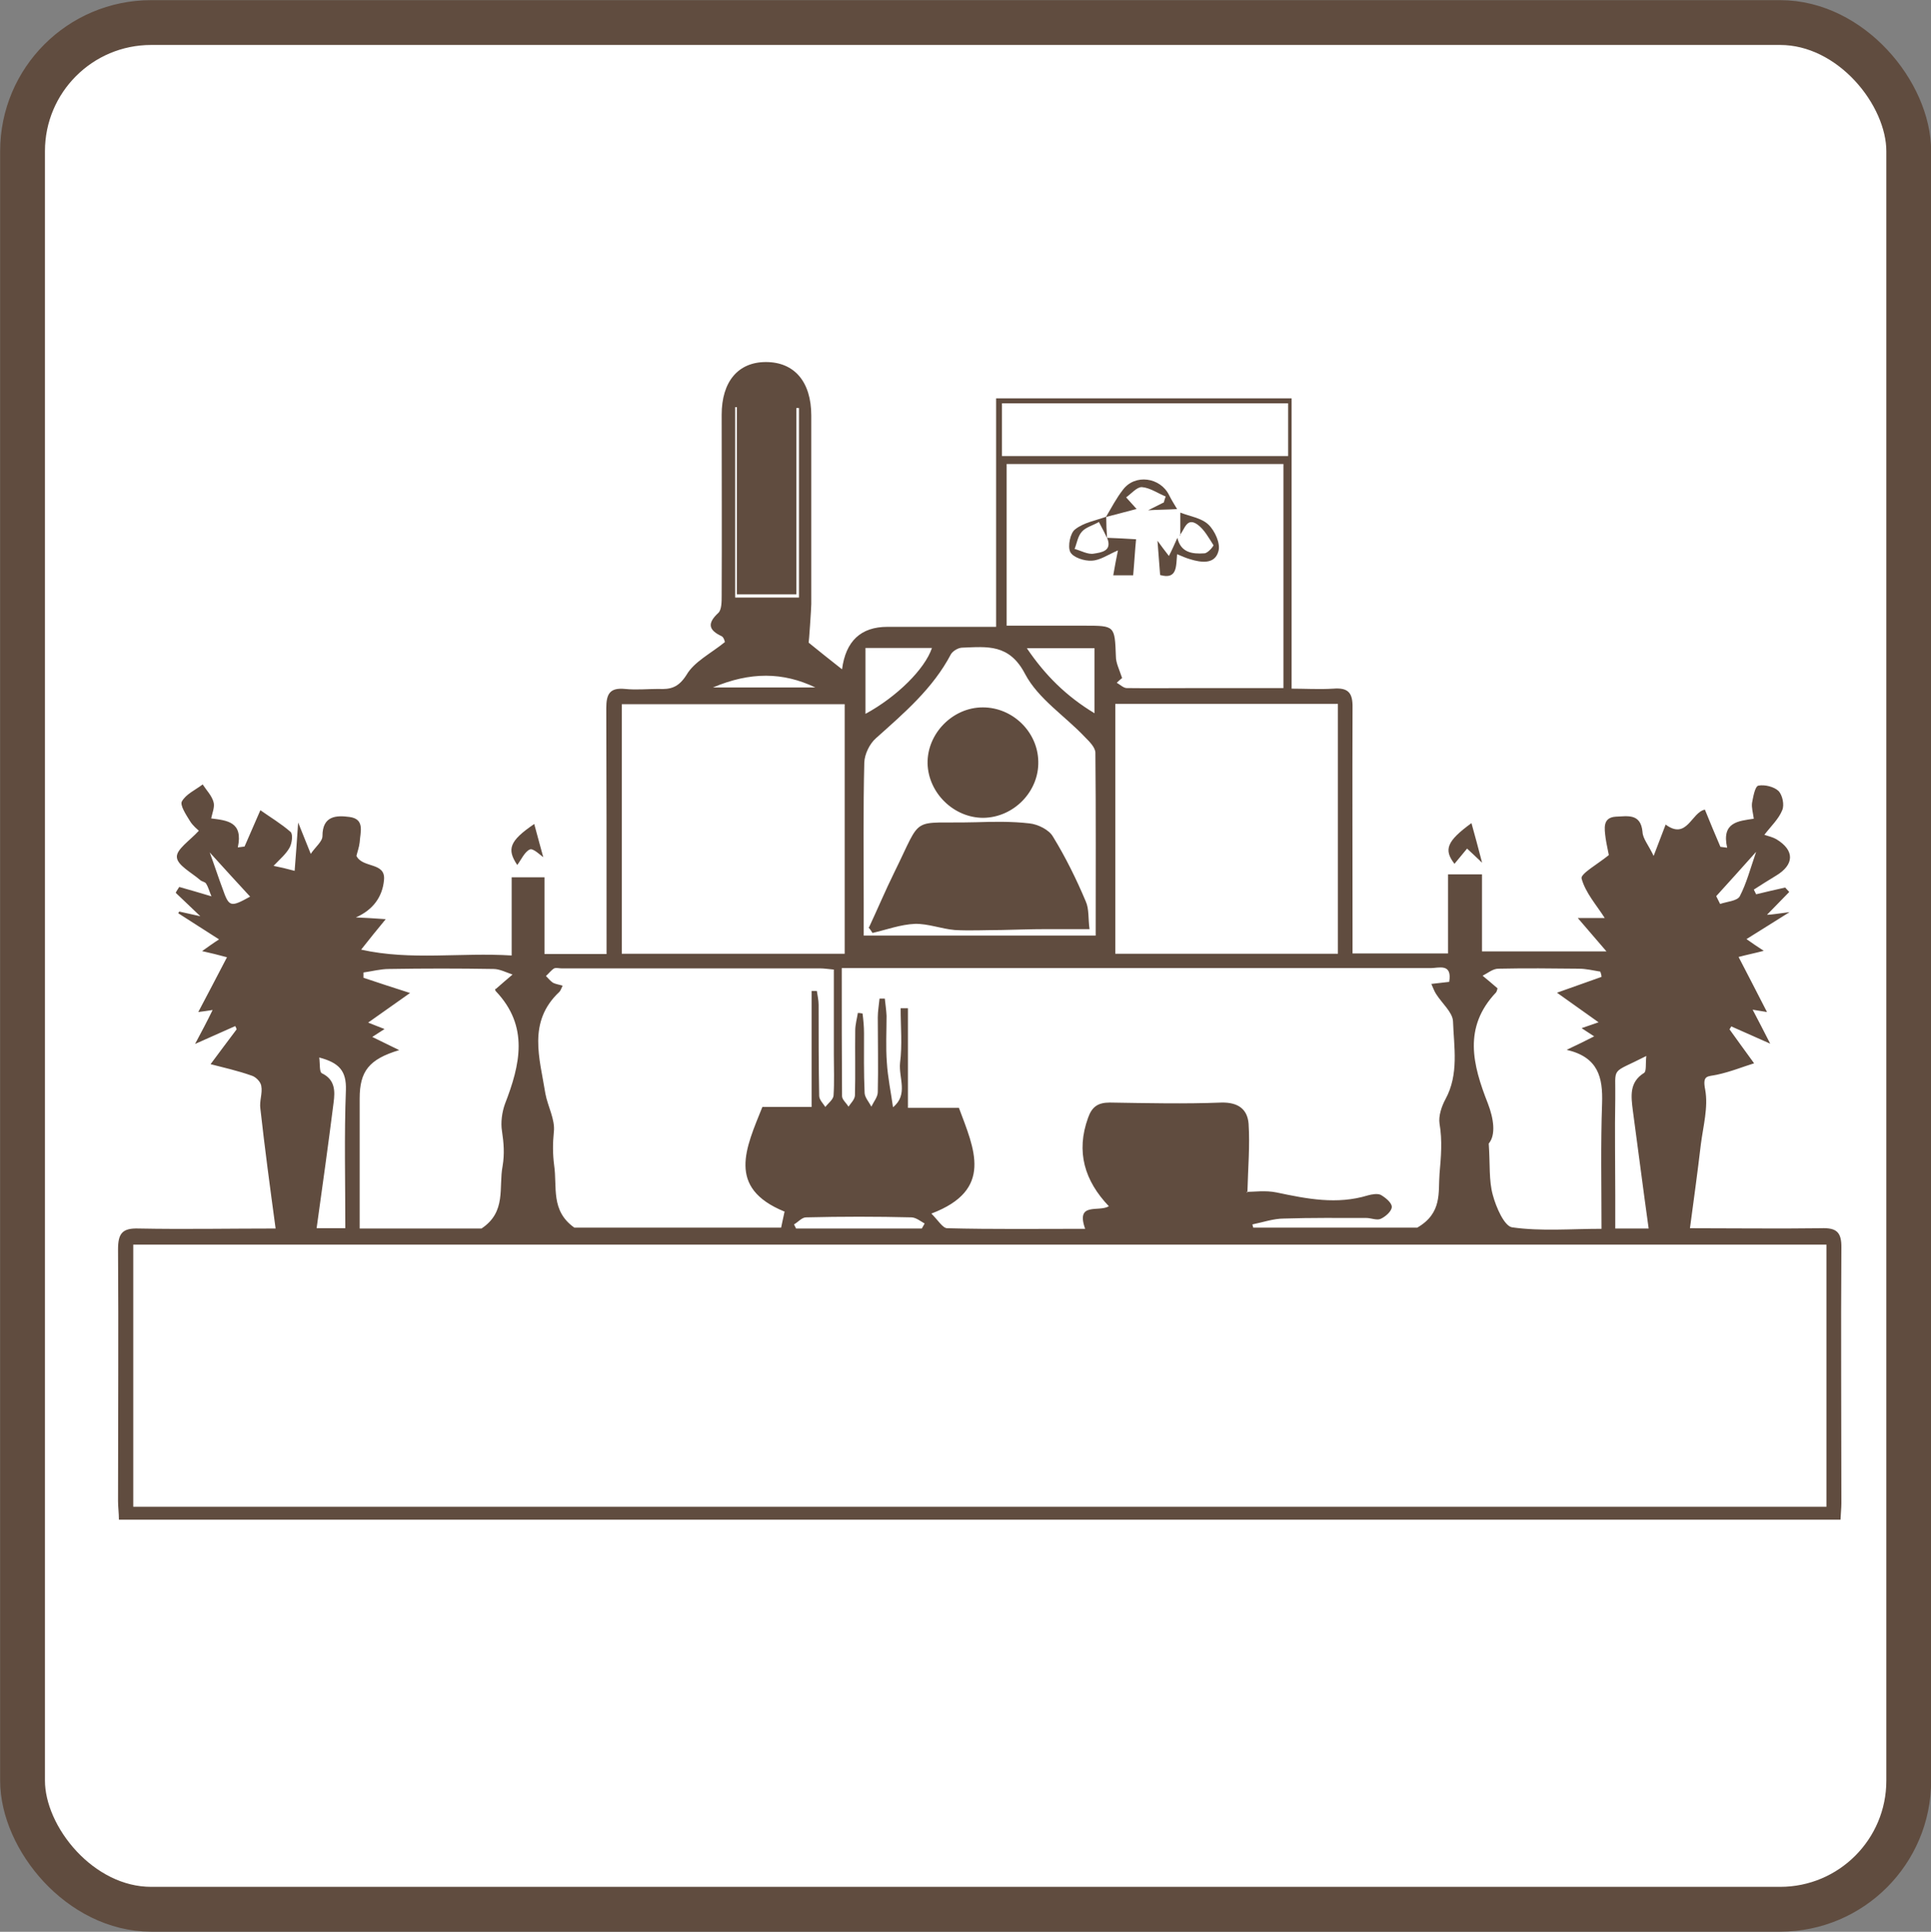 <?xml version="1.0" encoding="UTF-8"?><svg id="_レイヤー_2" xmlns="http://www.w3.org/2000/svg" viewBox="0 0 65.93 65.95"><rect x="0" y="0" width="65.93" height="65.95" fill="#808080" stroke="none"/><defs><style>.cls-1{fill:none;stroke:#604c3f;stroke-miterlimit:10;stroke-width:1.53px;}.cls-2{fill:#604c3f;fill-rule:evenodd;}.cls-2,.cls-3{stroke-width:0px;}.cls-3{fill:#fff;}</style></defs><g id="_レイヤー_1-2"><rect class="cls-3" x=".77" y=".77" width="64.4" height="64.41" rx="4.39" ry="4.39"/><rect class="cls-1" x=".77" y=".77" width="64.4" height="64.41" rx="4.39" ry="4.39"/><path class="cls-2" d="m54.93,29.19c-.03-.17-.08-.37-.11-.58-.04-.33-.11-.7.35-.73.38-.01.85-.13.91.52.01.23.2.44.38.82.2-.52.32-.83.41-1.07.73.54.88-.42,1.34-.51.17.42.35.85.53,1.27.08.01.15.02.23.03-.2-.88.39-.91.91-.99-.03-.21-.08-.38-.06-.54.04-.21.1-.57.22-.59.22-.04.53.04.68.18.14.14.21.48.13.66-.12.3-.38.54-.61.84.15.05.29.08.41.15.63.38.62.87-.02,1.25-.25.15-.5.31-.75.47.03.05.05.11.08.16.33-.08.67-.16.99-.23.04.05.09.09.14.15-.26.27-.52.53-.76.78.14,0,.36-.04.77-.09-.58.36-1.01.63-1.47.92.2.14.37.26.59.4-.3.08-.56.13-.86.21.33.64.64,1.23.97,1.88-.19-.03-.3-.05-.49-.08.19.36.36.69.6,1.16-.52-.23-.92-.41-1.33-.59-.02.04-.04.07-.06.1.26.36.51.71.84,1.16-.36.11-.8.29-1.27.39-.32.07-.5,0-.4.51.11.6-.07,1.25-.15,1.88-.11.94-.24,1.88-.37,2.85,1.52,0,2.99.02,4.48,0,.52-.02.7.13.69.67-.02,2.9,0,5.81,0,8.72,0,.16-.02.33-.03.56H4.06c0-.22-.03-.43-.03-.63,0-2.87.02-5.73,0-8.59,0-.55.14-.74.71-.72,1.55.03,3.09,0,4.67,0-.19-1.4-.37-2.74-.52-4.09-.04-.26.08-.53.03-.78-.02-.14-.19-.31-.33-.35-.48-.17-.98-.28-1.4-.39.34-.46.62-.83.89-1.19-.01-.04-.03-.08-.05-.11-.41.18-.83.37-1.37.61.24-.45.41-.77.6-1.16-.17.03-.28.04-.49.07.34-.64.64-1.22.98-1.87-.29-.08-.54-.14-.85-.21.2-.14.36-.26.58-.4-.48-.31-.93-.59-1.39-.89,0-.02.02-.04.03-.06.23.05.46.1.72.16-.3-.29-.57-.54-.84-.8.03-.07.08-.13.12-.2.33.09.66.19,1.1.32-.08-.19-.11-.32-.18-.43-.04-.07-.15-.07-.21-.13-.29-.25-.77-.5-.79-.77-.03-.27.44-.57.75-.91-.04-.04-.21-.17-.31-.34-.13-.21-.34-.53-.27-.66.14-.25.46-.39.71-.58.13.2.31.38.37.6.05.16-.04.37-.08.56.54.07,1.1.11.91.99.07-.01.16-.02.23-.03.18-.41.36-.83.54-1.24.34.24.71.46,1.03.74.09.08.05.4-.04.55-.12.21-.32.38-.54.61.25.05.42.09.72.17.04-.53.08-1.02.12-1.65.15.38.26.65.43,1.07.17-.25.4-.42.4-.61,0-.69.47-.71.92-.65.54.07.37.52.35.87-.02.17-.08.33-.11.46.21.43,1.01.2.94.83-.05.55-.36,1.01-.96,1.27.29.01.57.03,1.02.06-.3.36-.53.65-.84,1.04,1.7.38,3.4.09,5.14.2v-2.67h1.12v2.62h2.12v-.69c0-2.57,0-5.13-.01-7.7,0-.49.12-.71.64-.66.38.04.77,0,1.14,0,.41.02.68-.04.96-.48.26-.45.83-.73,1.31-1.12,0,0-.03-.16-.11-.2-.45-.21-.5-.44-.11-.8.11-.11.11-.38.11-.58.01-2.06,0-4.11,0-6.18,0-1.13.56-1.8,1.51-1.8.97,0,1.55.67,1.55,1.83v6.05c0,.13,0,.26,0,.38,0,.14-.08,1.31-.09,1.32.37.3.72.58,1.14.91q.19-1.45,1.55-1.45h3.71v-7.8h10.09v9.91c.44,0,.95.03,1.43,0,.51-.04.66.15.65.65-.01,2.59,0,5.17,0,7.77v.62h3.26v-2.7h1.16v2.63h4.25c-.36-.42-.62-.72-.98-1.14h.92c-.27-.43-.66-.86-.79-1.35-.04-.16.55-.49.92-.79ZM4.55,51.44h57.81v-8.95H4.55v8.95Zm38-10.75c.25,0,.66-.06,1.04.02,1.04.22,2.06.42,3.11.1.14-.04.33-.07.44-.02.16.09.38.27.38.41,0,.15-.22.34-.38.41-.13.06-.33-.03-.49-.03-.94,0-1.88-.01-2.81.02-.36,0-.73.13-1.08.2.01.04.02.08.03.11h5.6c.86-.5.71-1.2.76-1.84.05-.57.1-1.13,0-1.71-.04-.26.07-.59.2-.83.47-.86.29-1.79.26-2.67-.02-.31-.38-.61-.58-.93-.06-.09-.1-.21-.16-.34.24-.03.42-.05.61-.07.11-.65-.36-.47-.63-.47-6.47,0-12.94,0-19.41,0h-.7c0,1.53,0,2.94.01,4.37,0,.12.15.24.22.36.08-.12.21-.24.22-.38.02-.74,0-1.48.01-2.22,0-.2.06-.41.09-.6.05,0,.11.01.16.02.03.23.05.45.05.67,0,.68-.01,1.35.02,2.03,0,.16.15.32.23.48.08-.17.22-.33.22-.5.02-.85,0-1.69,0-2.55,0-.21.04-.43.06-.64h.18c.02.19.05.39.06.59,0,.53-.03,1.06.01,1.59.03.51.14,1.02.21,1.53.53-.43.19-1,.24-1.51.08-.62.02-1.25.02-1.87.08,0,.17,0,.25,0v3.4h1.74c.52,1.4,1.2,2.8-.94,3.61.23.23.39.5.54.5,1.56.04,3.12.02,4.71.02-.33-.93.47-.56.81-.77-.83-.87-1.13-1.86-.71-3.02.13-.37.33-.52.74-.52,1.27.02,2.55.05,3.82,0,.57-.01.88.23.92.72.05.75-.02,1.52-.04,2.35Zm-15.77.67c-1.98-.81-1.31-2.17-.75-3.57h1.68v-3.96h.18c.02.15.06.31.06.47,0,1.04,0,2.07.02,3.11,0,.13.13.26.21.38.09-.12.27-.25.28-.39.03-.46.01-.92.01-1.39v-2.91c-.21-.02-.34-.04-.46-.04h-8.83c-.09,0-.19-.03-.26,0-.1.06-.18.17-.28.26.08.08.15.17.24.23.1.05.2.06.33.1-.05.1-.07.17-.11.21-1.1,1.03-.67,2.27-.48,3.47.08.44.34.89.29,1.31-.04.4-.04.75.01,1.14.11.74-.13,1.55.69,2.13h7.06c.04-.18.07-.34.12-.56Zm-5.55-8.8h7.61v-8.52h-7.61v8.52Zm24.45,0v-8.53h-7.6v8.53h7.6Zm-7.37-9.41s-.08.06-.18.16c.11.06.23.18.34.18.81.01,1.61,0,2.41,0h2.94v-7.65h-9.45v5.52h2.65c1.05,0,1.04,0,1.08,1.05,0,.22.11.43.21.73Zm-24.68,12.7c-1.03.31-1.35.72-1.35,1.65v4.44h4.16c.86-.57.58-1.4.72-2.13.07-.42.04-.79-.02-1.19-.05-.3,0-.65.1-.93.52-1.34.83-2.65-.31-3.85-.04-.04-.02-.12-.01-.07.23-.2.4-.35.58-.5-.21-.07-.44-.19-.65-.19-1.18-.02-2.37-.02-3.56,0-.3,0-.59.08-.88.12,0,.06,0,.12,0,.18.51.17,1.02.34,1.59.52-.5.35-.95.67-1.43,1.01.22.09.38.15.56.22-.15.1-.27.17-.42.27.31.15.57.28.94.46Zm37.5-2.11s-.02.1-.05.14c-1.13,1.19-.8,2.47-.28,3.79.2.52.28,1.07.03,1.37.05.71,0,1.26.14,1.76.11.41.39,1.06.66,1.1.99.14,2.01.05,3.05.05,0-1.49-.03-2.89.02-4.28.03-.89-.13-1.58-1.21-1.83.38-.18.63-.3.94-.46-.17-.11-.28-.18-.43-.28.21-.07.37-.13.58-.2-.49-.35-.96-.68-1.42-1.01.56-.2,1.04-.37,1.52-.54,0-.06-.02-.12-.04-.18-.25-.04-.49-.1-.74-.1-.91-.01-1.83-.02-2.74,0-.19,0-.36.15-.54.24.15.12.3.25.51.43Zm-13.72-1.8c0-2.13.01-4.19-.01-6.24,0-.18-.2-.38-.36-.54-.68-.72-1.59-1.3-2.04-2.15-.54-1.04-1.3-.93-2.14-.9-.14,0-.32.11-.39.22-.62,1.18-1.6,2.01-2.56,2.87-.22.19-.39.55-.4.83-.04,1.59-.02,3.18-.02,4.77v1.14h7.91Zm6.57-18.17h-9.77v1.8h9.77v-1.8Zm12.23,22.28c-1.25.64-1.04.31-1.06,1.46-.02,1.1,0,2.21,0,3.3v1.13h1.14c-.19-1.36-.36-2.7-.54-4.03-.06-.48-.13-.96.38-1.28.09-.05.05-.31.08-.58Zm-45.31.05c.03.22,0,.5.09.54.46.22.45.62.4,1-.18,1.43-.38,2.85-.58,4.29h.98c0-1.59-.04-3.16.02-4.72.02-.64-.22-.93-.92-1.11Zm18.65-13.98v2.25c1.07-.58,2.03-1.53,2.27-2.25h-2.27Zm5.51.01c.63.93,1.35,1.64,2.31,2.22v-2.22h-2.31Zm-7.78-1.73v-6.47h-.09v6.36h-2.03v-6.39h-.06v6.5h2.18Zm4.2,21.53c.03-.05.06-.11.09-.16-.14-.08-.29-.2-.44-.21-1.2-.03-2.4-.03-3.61,0-.14,0-.27.16-.41.24.02.05.05.09.07.14h4.29Zm-7.14-18.46h3.5c-1.11-.53-2.22-.54-3.5,0Zm34.26,7.13c.04.09.09.17.13.26.23-.08.58-.1.67-.26.23-.44.36-.94.56-1.52-.51.57-.94,1.05-1.36,1.51Zm-51.44-1.5c.18.49.3.87.44,1.24.22.63.27.64.94.27-.43-.47-.85-.92-1.38-1.51Z"/><path class="cls-2" d="m18.56,29.27c-.11-.07-.35-.32-.47-.27-.18.08-.3.36-.43.53-.36-.54-.27-.82.58-1.4.12.46.24.87.31,1.14Z"/><path class="cls-2" d="m50.6,29.45c-.24-.23-.37-.35-.51-.48-.15.18-.3.36-.43.52-.37-.48-.27-.77.58-1.39.12.43.23.84.36,1.34Z"/><path class="cls-2" d="m38.79,18.4c-.04.4-.06.8-.1,1.24h-.68c.05-.3.1-.55.16-.85-.33.14-.61.34-.89.35-.25.02-.65-.11-.74-.3-.09-.19,0-.65.17-.77.29-.23.7-.3,1.06-.43,0,.25.01.49.03.73-.08-.17-.16-.32-.28-.55-.21.12-.45.18-.58.33-.14.15-.17.39-.25.59.22.06.46.2.66.16.24-.04.64-.08.45-.54.32.01.66.03.99.05Z"/><path class="cls-2" d="m40.3,18.29c0-.26,0-.52,0-.79.33.13.72.18.96.41.22.21.42.65.34.91-.12.45-.58.39-.97.27-.14-.04-.27-.1-.44-.17-.04.39.02.88-.58.71-.03-.41-.06-.79-.09-1.17.12.17.25.34.39.52.1-.19.19-.4.29-.62.11.5.5.56.92.53.12,0,.33-.26.31-.28-.16-.25-.31-.53-.54-.7-.38-.27-.44.17-.61.36Z"/><path class="cls-2" d="m38.79,17.38c-.35.09-.68.18-1.03.27.19-.32.36-.65.58-.93.41-.55,1.28-.43,1.58.19.08.16.18.32.27.47-.33.02-.67.02-.99.04.18-.09.36-.18.54-.27.01-.07.04-.13.06-.2-.27-.11-.54-.3-.81-.32-.17-.01-.36.22-.54.35.12.13.24.27.36.4Z"/><path class="cls-2" d="m29.67,31.66c.29-.62.56-1.26.86-1.87,1-2.02.5-1.66,2.79-1.72.61-.02,1.23-.03,1.83.04.29.03.67.22.8.45.43.7.8,1.45,1.12,2.21.12.26.08.6.13.95-.55,0-1.03,0-1.5,0-.51,0-1.01.02-1.52.03-.53,0-1.06.03-1.58,0-.46-.04-.91-.22-1.36-.21-.49.02-.97.2-1.45.31-.04-.06-.08-.13-.14-.19Z"/><path class="cls-2" d="m33.56,24.15c1.01,0,1.87.83,1.89,1.84.03,1.03-.84,1.92-1.88,1.93-1,0-1.87-.84-1.9-1.85-.02-1.03.86-1.92,1.88-1.92Z"/></g></svg>